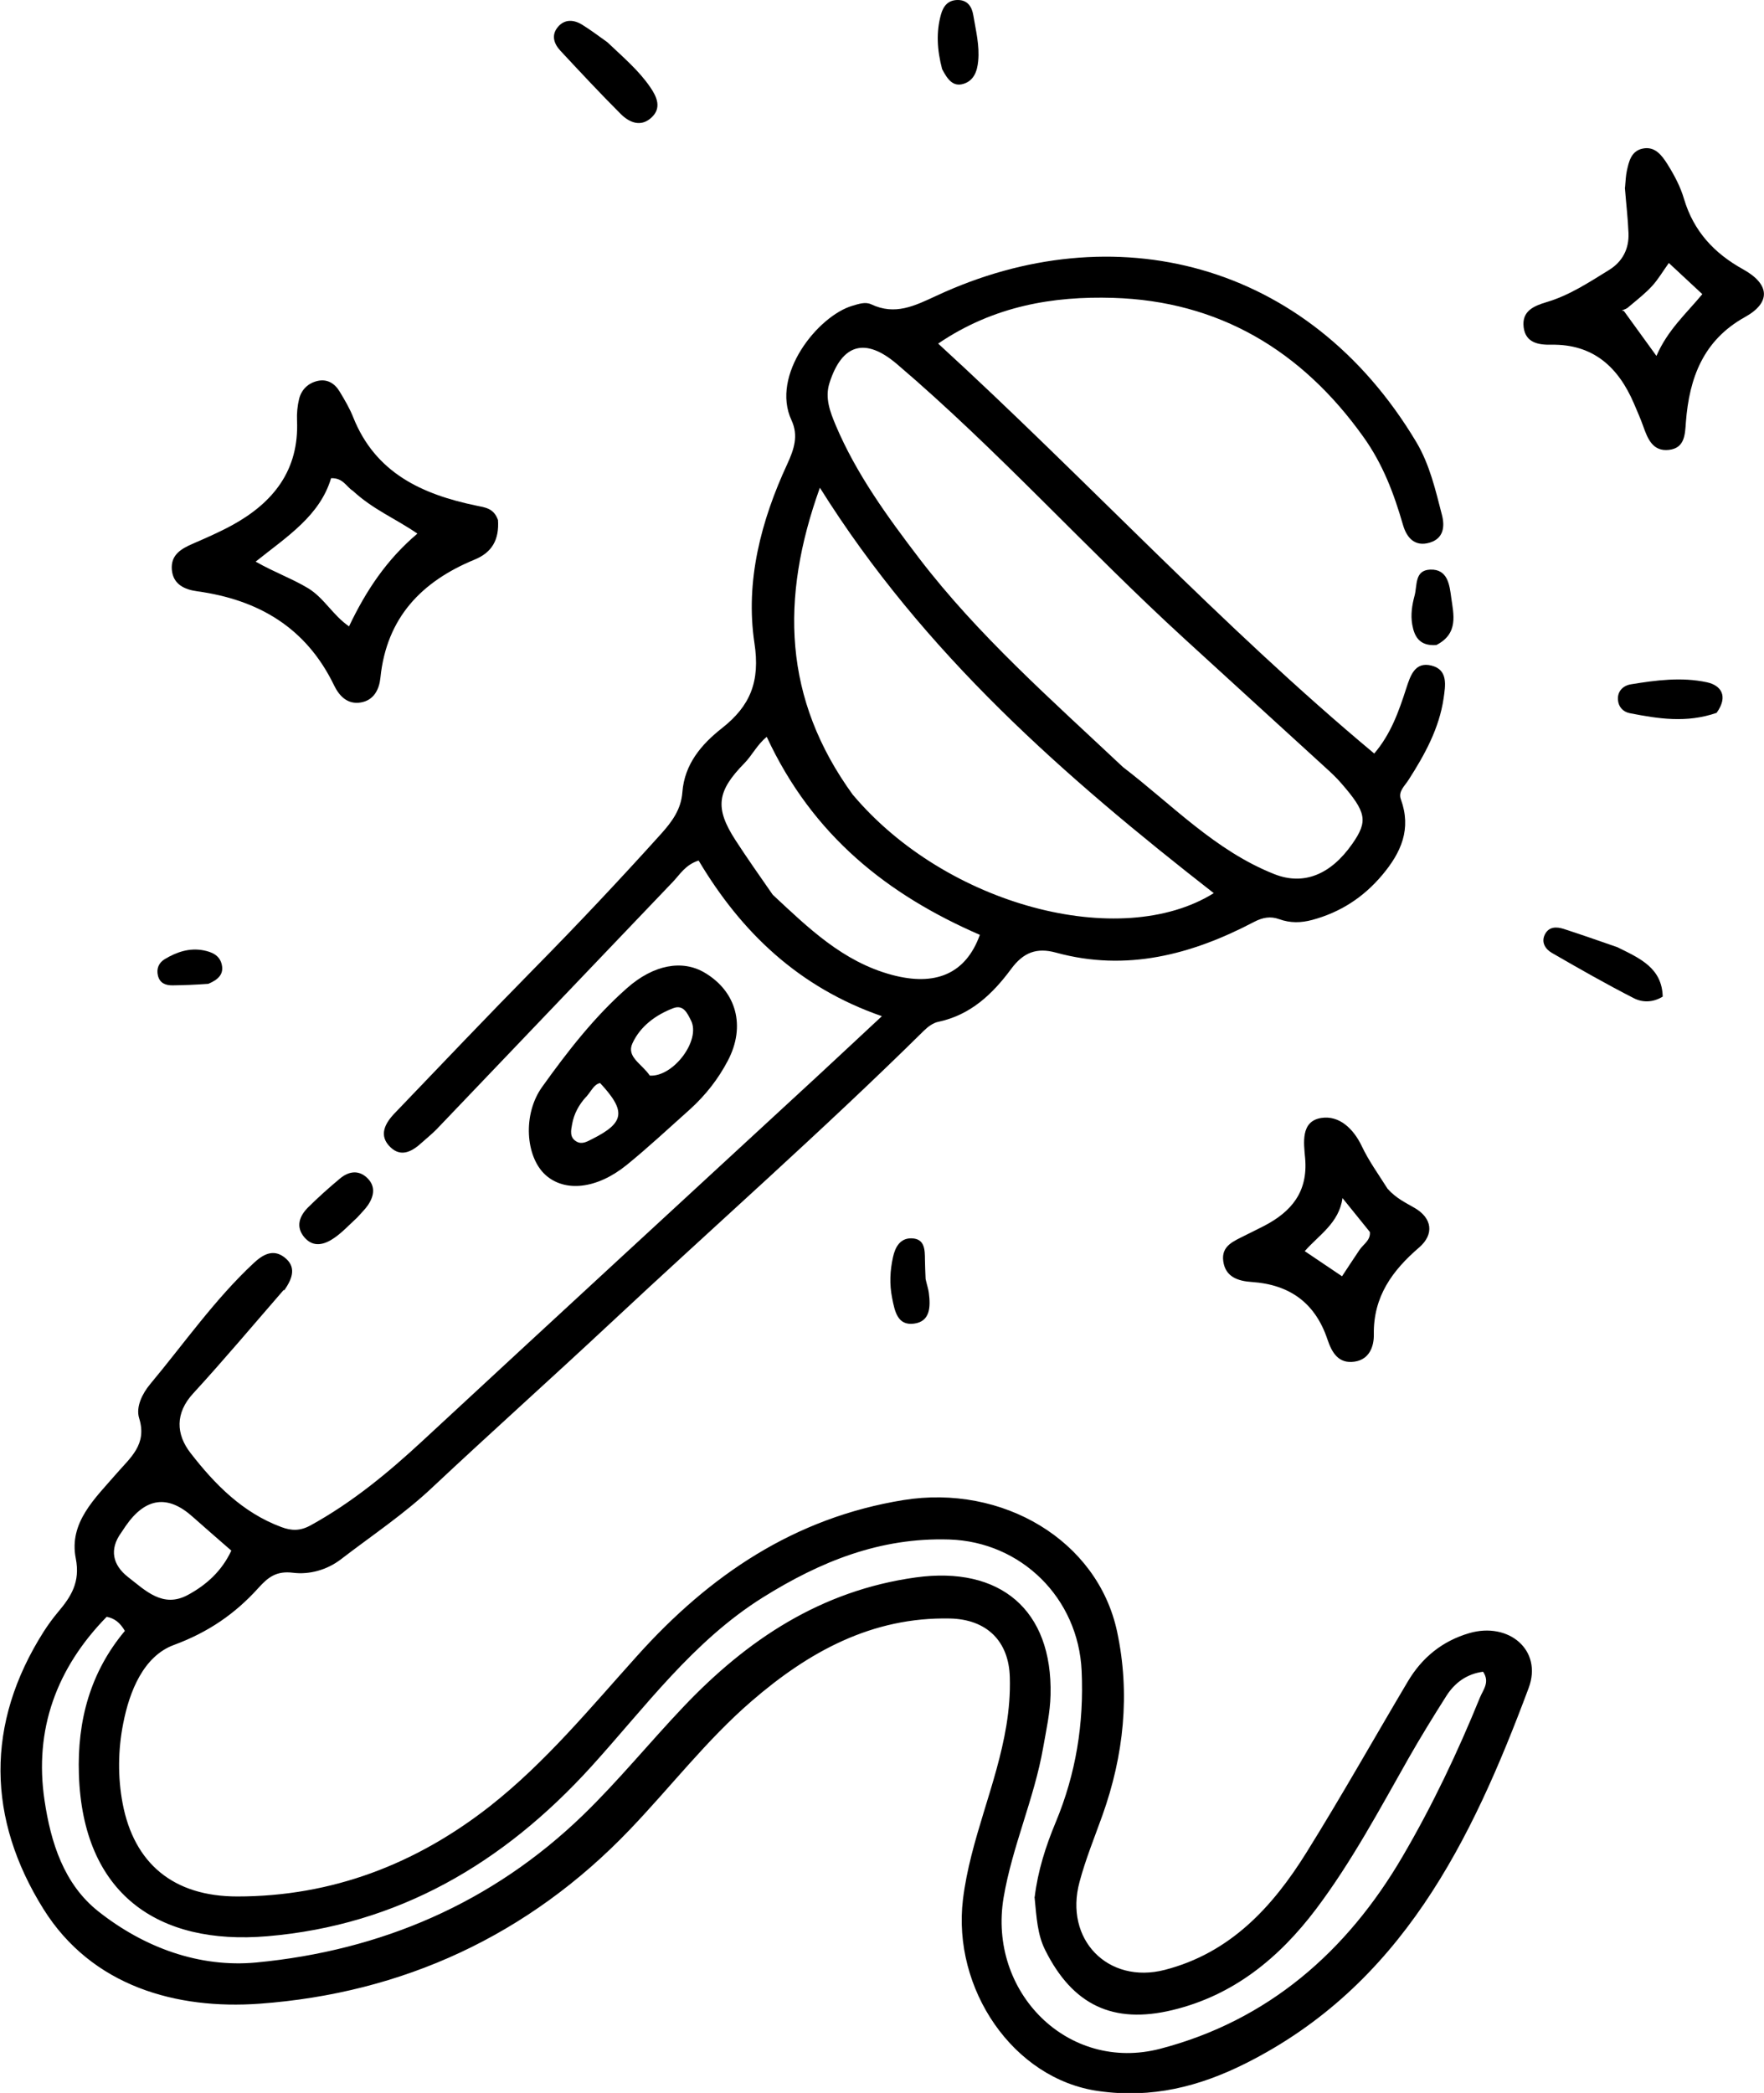 <svg xmlns="http://www.w3.org/2000/svg" viewBox="0 0 219.09 259.92"><g data-name="Layer_1"><path d="M35.24,160.19c-3.83,4.41-7.44,8.71-11.24,12.85-2.29,2.48-2.12,5.1-.35,7.39,3.02,3.9,6.47,7.42,11.28,9.21,1.3.49,2.37.5,3.67-.22,5.14-2.83,9.59-6.51,13.88-10.48,16.34-15.15,32.73-30.23,49.1-45.34,2.56-2.37,5.11-4.76,7.95-7.4-10.36-3.59-17.49-10.47-22.76-19.33-1.65.53-2.31,1.72-3.2,2.65-9.78,10.24-19.56,20.48-29.33,30.71-.56.58-1.19,1.07-1.78,1.61-1.19,1.1-2.58,1.96-3.96.64-1.51-1.44-.7-2.96.51-4.22,5.77-6.02,11.51-12.06,17.35-17.99,5.35-5.43,10.59-10.99,15.7-16.66,1.38-1.53,2.53-3.07,2.69-5.21.26-3.49,2.35-5.95,4.92-7.97,3.52-2.77,4.76-5.79,4.03-10.58-1.15-7.66.82-15.19,4.08-22.22.85-1.85,1.41-3.53.53-5.43-2.63-5.63,3.28-12.97,7.57-14.23.79-.23,1.6-.52,2.34-.17,2.96,1.39,5.35.2,8.11-1.08,21.89-10.19,46.08-4.39,59.57,18.17,1.67,2.8,2.39,5.96,3.19,9.06.38,1.45.2,2.93-1.52,3.44-1.86.55-2.86-.62-3.32-2.21-1.12-3.87-2.48-7.51-4.9-10.9-7.69-10.79-18.01-16.9-31.12-17.29-7.35-.22-14.78.97-21.71,5.68,18.35,16.79,35.06,34.98,54.16,50.91,2.06-2.41,3.05-5.22,3.97-8.07.51-1.56,1.06-3.38,3.15-2.85,2.08.53,1.72,2.48,1.5,4.05-.55,3.76-2.35,7.02-4.36,10.15-.48.76-1.31,1.43-.95,2.41,1.33,3.67.05,6.58-2.3,9.38-2.35,2.8-5.2,4.64-8.69,5.59-1.41.38-2.74.41-4.13-.09-1.08-.39-2.04-.22-3.13.35-7.74,4.06-15.84,6.2-24.57,3.81-2.42-.67-4.07-.03-5.59,2.03-2.29,3.1-5.04,5.72-9.05,6.56-.63.13-1.27.6-1.75,1.07-12.65,12.49-25.99,24.22-38.96,36.35-7.33,6.85-14.81,13.54-22.13,20.41-3.52,3.32-7.54,5.99-11.35,8.92-1.75,1.34-3.94,1.92-5.94,1.67-2.06-.26-3.1.55-4.29,1.87-2.91,3.23-6.24,5.52-10.52,7.1-3.76,1.39-5.51,5.74-6.29,9.76-.64,3.23-.69,6.63-.07,9.91,1.41,7.45,6.3,11.57,14.26,11.56,11.73,0,22.18-4.01,31.37-11.22,6.89-5.42,12.46-12.2,18.3-18.69,8.97-9.99,19.51-17.13,33.06-19.32,12.29-1.98,24.09,4.99,26.52,16.32,1.65,7.72.84,15.39-1.82,22.84-.98,2.74-2.09,5.45-2.84,8.26-1.94,7.16,3.54,12.74,10.58,10.93,8.14-2.1,13.39-7.81,17.61-14.59,4.35-6.98,8.39-14.17,12.59-21.24,1.76-2.96,4.27-5.01,7.62-5.99,4.89-1.43,9.14,2.1,7.38,6.81-7.09,19-15.82,36.94-35.19,46.64-5.72,2.86-11.59,4.36-18.23,3.42-10.63-1.49-18.18-12.72-16.84-23.8.91-7.44,4.18-14.24,5.39-21.59.33-2.01.49-3.99.43-5.99-.11-4.51-2.88-7.21-7.43-7.31-9.71-.2-17.56,4.14-24.65,10.27-5.56,4.8-10.05,10.66-15.12,15.95-12.58,13.16-28.24,20.33-45.99,21.62-10.27.74-20.81-2.12-26.84-11.77-6.97-11.16-7.25-22.96.03-34.43.54-.84,1.14-1.67,1.78-2.43,1.63-1.93,2.79-3.72,2.21-6.68-.88-4.44,2.4-7.45,5.01-10.47,1.76-2.04,3.89-3.65,2.86-6.94-.43-1.4.4-3.05,1.35-4.2,4.24-5.08,8.04-10.55,12.9-15.08,1.1-1.02,2.37-1.77,3.76-.72,1.53,1.15,1.1,2.59,0,4.14ZM139.47,95.26c6.1,4.67,11.47,10.4,18.81,13.3,3.6,1.42,6.97.11,9.68-3.77,1.97-2.82,1.77-3.92-1.43-7.58-.59-.68-1.26-1.3-1.92-1.9-5.84-5.34-11.7-10.67-17.53-16.01-12.13-11.1-23.13-23.39-35.66-34.07-3.92-3.35-6.83-2.58-8.4,2.34-.59,1.85.08,3.58.78,5.25,2.57,6.07,6.43,11.36,10.38,16.54,7.3,9.53,16.28,17.43,25.29,25.9ZM128.51,235.58c.39-3.22,1.36-6.28,2.6-9.25,2.52-6.04,3.53-12.29,3.23-18.83-.41-9.05-7.52-16.03-16.44-16.31-8.59-.27-15.98,2.72-23.13,7.18-8.7,5.44-14.64,13.65-21.33,21.02-10.94,12.05-24.02,19.69-40.23,21.07-13.61,1.16-22.93-5.26-23.41-20.1-.22-6.7,1.43-12.71,5.71-17.82-.61-1.03-1.28-1.56-2.26-1.75-6.22,6.36-9.03,13.99-7.72,22.79.77,5.19,2.38,10.39,6.69,13.8,5.68,4.49,12.54,7.01,19.62,6.34,15.45-1.47,29.26-7.36,40.57-18.3,4.39-4.25,8.27-9.03,12.49-13.47,7.93-8.35,17.09-14.42,28.83-16.05,10.48-1.45,17.01,4.02,16.75,14.6-.05,2.19-.54,4.37-.92,6.54-1.11,6.34-3.83,12.24-4.91,18.61-1.98,11.76,8.01,21.78,19.47,18.78,13.35-3.49,23.16-12.04,30.07-23.86,3.71-6.33,6.86-12.97,9.63-19.78.39-.94,1.25-1.89.38-3.18-2.01.27-3.51,1.35-4.57,3.02-1.61,2.54-3.19,5.1-4.68,7.72-3.62,6.38-7.07,12.86-11.49,18.73-4.59,6.08-10.26,10.73-17.84,12.55-7.38,1.78-12.4-.63-15.8-7.44-.97-1.92-1.08-4.04-1.33-6.63ZM105.95,98.73c11.6,13.75,33.22,19.4,44.8,12.19-18.47-14.41-35.99-29.7-48.92-50.35-4.95,13.78-4.56,26.22,4.11,38.16ZM95.99,111.13c4.4,4.1,8.68,8.3,14.78,9.94,5.37,1.44,9.17-.09,10.93-4.97-11.43-4.97-20.76-12.29-26.47-24.59-1.19.96-1.81,2.29-2.78,3.28-3.39,3.46-3.71,5.52-1.11,9.54,1.42,2.19,2.92,4.32,4.65,6.81ZM15.07,190.32c-1.55,2.12-1.05,4.06.83,5.53,2.16,1.67,4.34,3.92,7.46,2.21,2.29-1.24,4.2-2.97,5.37-5.49-1.66-1.45-3.24-2.81-4.8-4.2q-4.62-4.15-8.29,1.1c-.11.17-.22.33-.57.85Z"></path><path d="M61.85,64.56c.17,2.51-.77,4.06-2.91,4.94-6.58,2.71-10.93,7.21-11.69,14.66-.14,1.39-.77,2.8-2.44,3.08-1.66.28-2.68-.82-3.31-2.11-3.46-7.17-9.38-10.65-17.02-11.7-1.52-.21-2.99-.83-3.14-2.7-.14-1.84,1.18-2.59,2.64-3.22,1.65-.72,3.31-1.44,4.88-2.3,5.09-2.8,8.3-6.82,8.03-12.99-.04-.89.05-1.82.26-2.68.29-1.14,1.08-1.93,2.24-2.22,1.24-.3,2.17.28,2.79,1.3.62,1.03,1.24,2.07,1.68,3.18,2.76,6.96,8.59,9.6,15.28,10.99,1.15.24,2.18.32,2.71,1.79ZM43.81,60.95c-.8-.52-1.23-1.63-2.69-1.56-1.4,4.67-5.45,7.23-9.37,10.36,2.43,1.37,4.58,2.13,6.53,3.31,1.98,1.21,3.05,3.34,5.07,4.73,2.11-4.44,4.68-8.3,8.49-11.52-2.69-1.86-5.52-2.99-8.03-5.33Z"></path><path d="M201.83,23.29c.07-.86.1-1.47.22-2.05.26-1.19.54-2.47,1.94-2.78,1.56-.35,2.43.86,3.1,1.92.85,1.35,1.63,2.82,2.07,4.34,1.2,4.02,3.77,6.76,7.34,8.73,3.33,1.85,3.48,4.13.2,5.94-5.15,2.87-6.89,7.54-7.31,13.02-.11,1.54-.13,3.23-2.1,3.46-2.03.23-2.65-1.39-3.21-2.96-.33-.94-.75-1.86-1.14-2.79-1.94-4.53-5.06-7.4-10.27-7.31-1.59.03-3.18-.23-3.43-2.15-.26-2.04,1.26-2.67,2.91-3.16,2.81-.84,5.24-2.46,7.71-3.98,1.67-1.04,2.48-2.63,2.4-4.57-.07-1.8-.29-3.6-.45-5.66ZM202.25,38.15c-.42.38-1.17.39-.57.46,1.28,1.76,2.55,3.52,4.05,5.59,1.41-3.24,3.68-5.23,5.7-7.67-1.48-1.37-2.76-2.57-4.16-3.87-.79,1.11-1.34,2.05-2.06,2.84-.8.88-1.75,1.63-2.96,2.64Z"></path><path d="M85.67,137.79c-2.7,2.41-5.19,4.74-7.84,6.89-3.72,3.01-7.7,3.41-10.11,1.21-2.45-2.26-2.82-7.51-.39-10.9,3.15-4.4,6.48-8.7,10.57-12.3,3.28-2.89,6.83-3.53,9.59-1.91,3.98,2.33,5.16,6.66,2.91,10.94-1.17,2.23-2.7,4.23-4.73,6.07ZM80.72,133.58c2.92.17,6.35-4.4,5.1-6.85-.43-.84-.91-2.01-2.19-1.53-2.19.84-4.1,2.24-5.08,4.37-.78,1.68,1.15,2.53,2.16,4.01ZM72.8,136.21c-.89.97-1.51,2.1-1.74,3.39-.14.76-.35,1.63.51,2.15.69.42,1.32.04,1.95-.28,4.07-2.04,4.28-3.45,1.01-6.97-.76.18-1.02.89-1.71,1.71Z"></path><path d="M172.37,147.66c1.03,1.16,2.21,1.7,3.34,2.36,2.17,1.26,2.44,3.27.55,4.9-3.33,2.86-5.7,6.1-5.63,10.79.03,1.45-.52,3.12-2.39,3.39-2.02.3-2.83-1.15-3.37-2.76-1.52-4.53-4.68-6.81-9.39-7.13-1.66-.11-3.28-.59-3.55-2.58-.27-1.93,1.32-2.49,2.66-3.18.8-.41,1.62-.79,2.42-1.21,3.38-1.76,5.45-4.22,5.09-8.38-.17-1.91-.58-4.61,1.99-5.02,2.21-.35,3.98,1.28,5.04,3.49.85,1.81,2.04,3.45,3.22,5.32ZM168.84,155.24c.48-.72,1.4-1.2,1.3-2.24-1.07-1.32-2.11-2.62-3.4-4.21-.44,3.11-2.91,4.56-4.69,6.59,1.7,1.15,3.14,2.12,4.63,3.12.72-1.09,1.32-2.01,2.16-3.26Z"></path><path d="M75.43,5.24c1.98,1.88,3.91,3.51,5.33,5.59.82,1.19,1.47,2.6.11,3.81-1.31,1.17-2.71.57-3.76-.47-2.56-2.56-5.02-5.2-7.48-7.84-.83-.88-1.2-1.95-.34-2.98.83-.99,1.96-.93,3-.29,1.02.63,1.98,1.35,3.14,2.18Z"></path><path d="M200.93,117.66c2.81,1.38,5.49,2.58,5.58,6.11-1.24.76-2.53.73-3.56.21-3.45-1.76-6.83-3.69-10.19-5.63-.79-.45-1.38-1.29-.89-2.29.49-.99,1.43-.99,2.34-.7,2.18.71,4.34,1.46,6.72,2.29Z"></path><path d="M213.2,88.53c-3.73,1.29-7.26.73-10.78.04-.86-.17-1.42-.81-1.47-1.68-.07-1.06.65-1.74,1.58-1.9,3.14-.52,6.34-.93,9.46-.26,1.77.38,2.7,1.72,1.22,3.79Z"></path><path d="M44.37,151.2c-1.04.96-1.86,1.85-2.83,2.52-1.21.85-2.61,1.27-3.74-.06-1.11-1.31-.61-2.65.47-3.72,1.27-1.26,2.6-2.45,3.97-3.59,1.01-.84,2.2-1.09,3.26-.16,1.17,1.03,1.01,2.29.19,3.49-.34.49-.77.91-1.32,1.52Z"></path><path d="M117.01,8.58c-.63-2.41-.75-4.59-.14-6.79C117.18.69,117.8,0,118.96,0c1.21,0,1.75.82,1.93,1.92.31,1.88.79,3.73.6,5.67-.12,1.3-.56,2.45-1.85,2.83-1.3.39-1.98-.6-2.63-1.84Z"></path><path d="M114.96,158.83c.16.75.34,1.22.4,1.72.22,1.69.21,3.56-1.83,3.83-2.05.28-2.4-1.51-2.73-3.2-.34-1.73-.26-3.37.11-5.05.28-1.31.93-2.38,2.31-2.34,1.66.04,1.65,1.44,1.66,2.68.01.7.04,1.4.08,2.36Z"></path><path d="M178.37,80.11c-2.06.14-2.71-1.05-2.97-2.55-.21-1.2-.03-2.4.29-3.58.35-1.29-.02-3.16,1.94-3.24,2.21-.09,2.41,1.98,2.61,3.45.29,2.09.96,4.5-1.87,5.93Z"></path><path d="M25.88,122.18c-1.65.12-3.04.17-4.43.19-.86.01-1.59-.25-1.83-1.19-.22-.88.1-1.62.85-2.07,1.48-.89,3.09-1.43,4.84-1.08.99.2,1.96.59,2.23,1.74.28,1.2-.41,1.88-1.66,2.41Z"></path></g></svg>